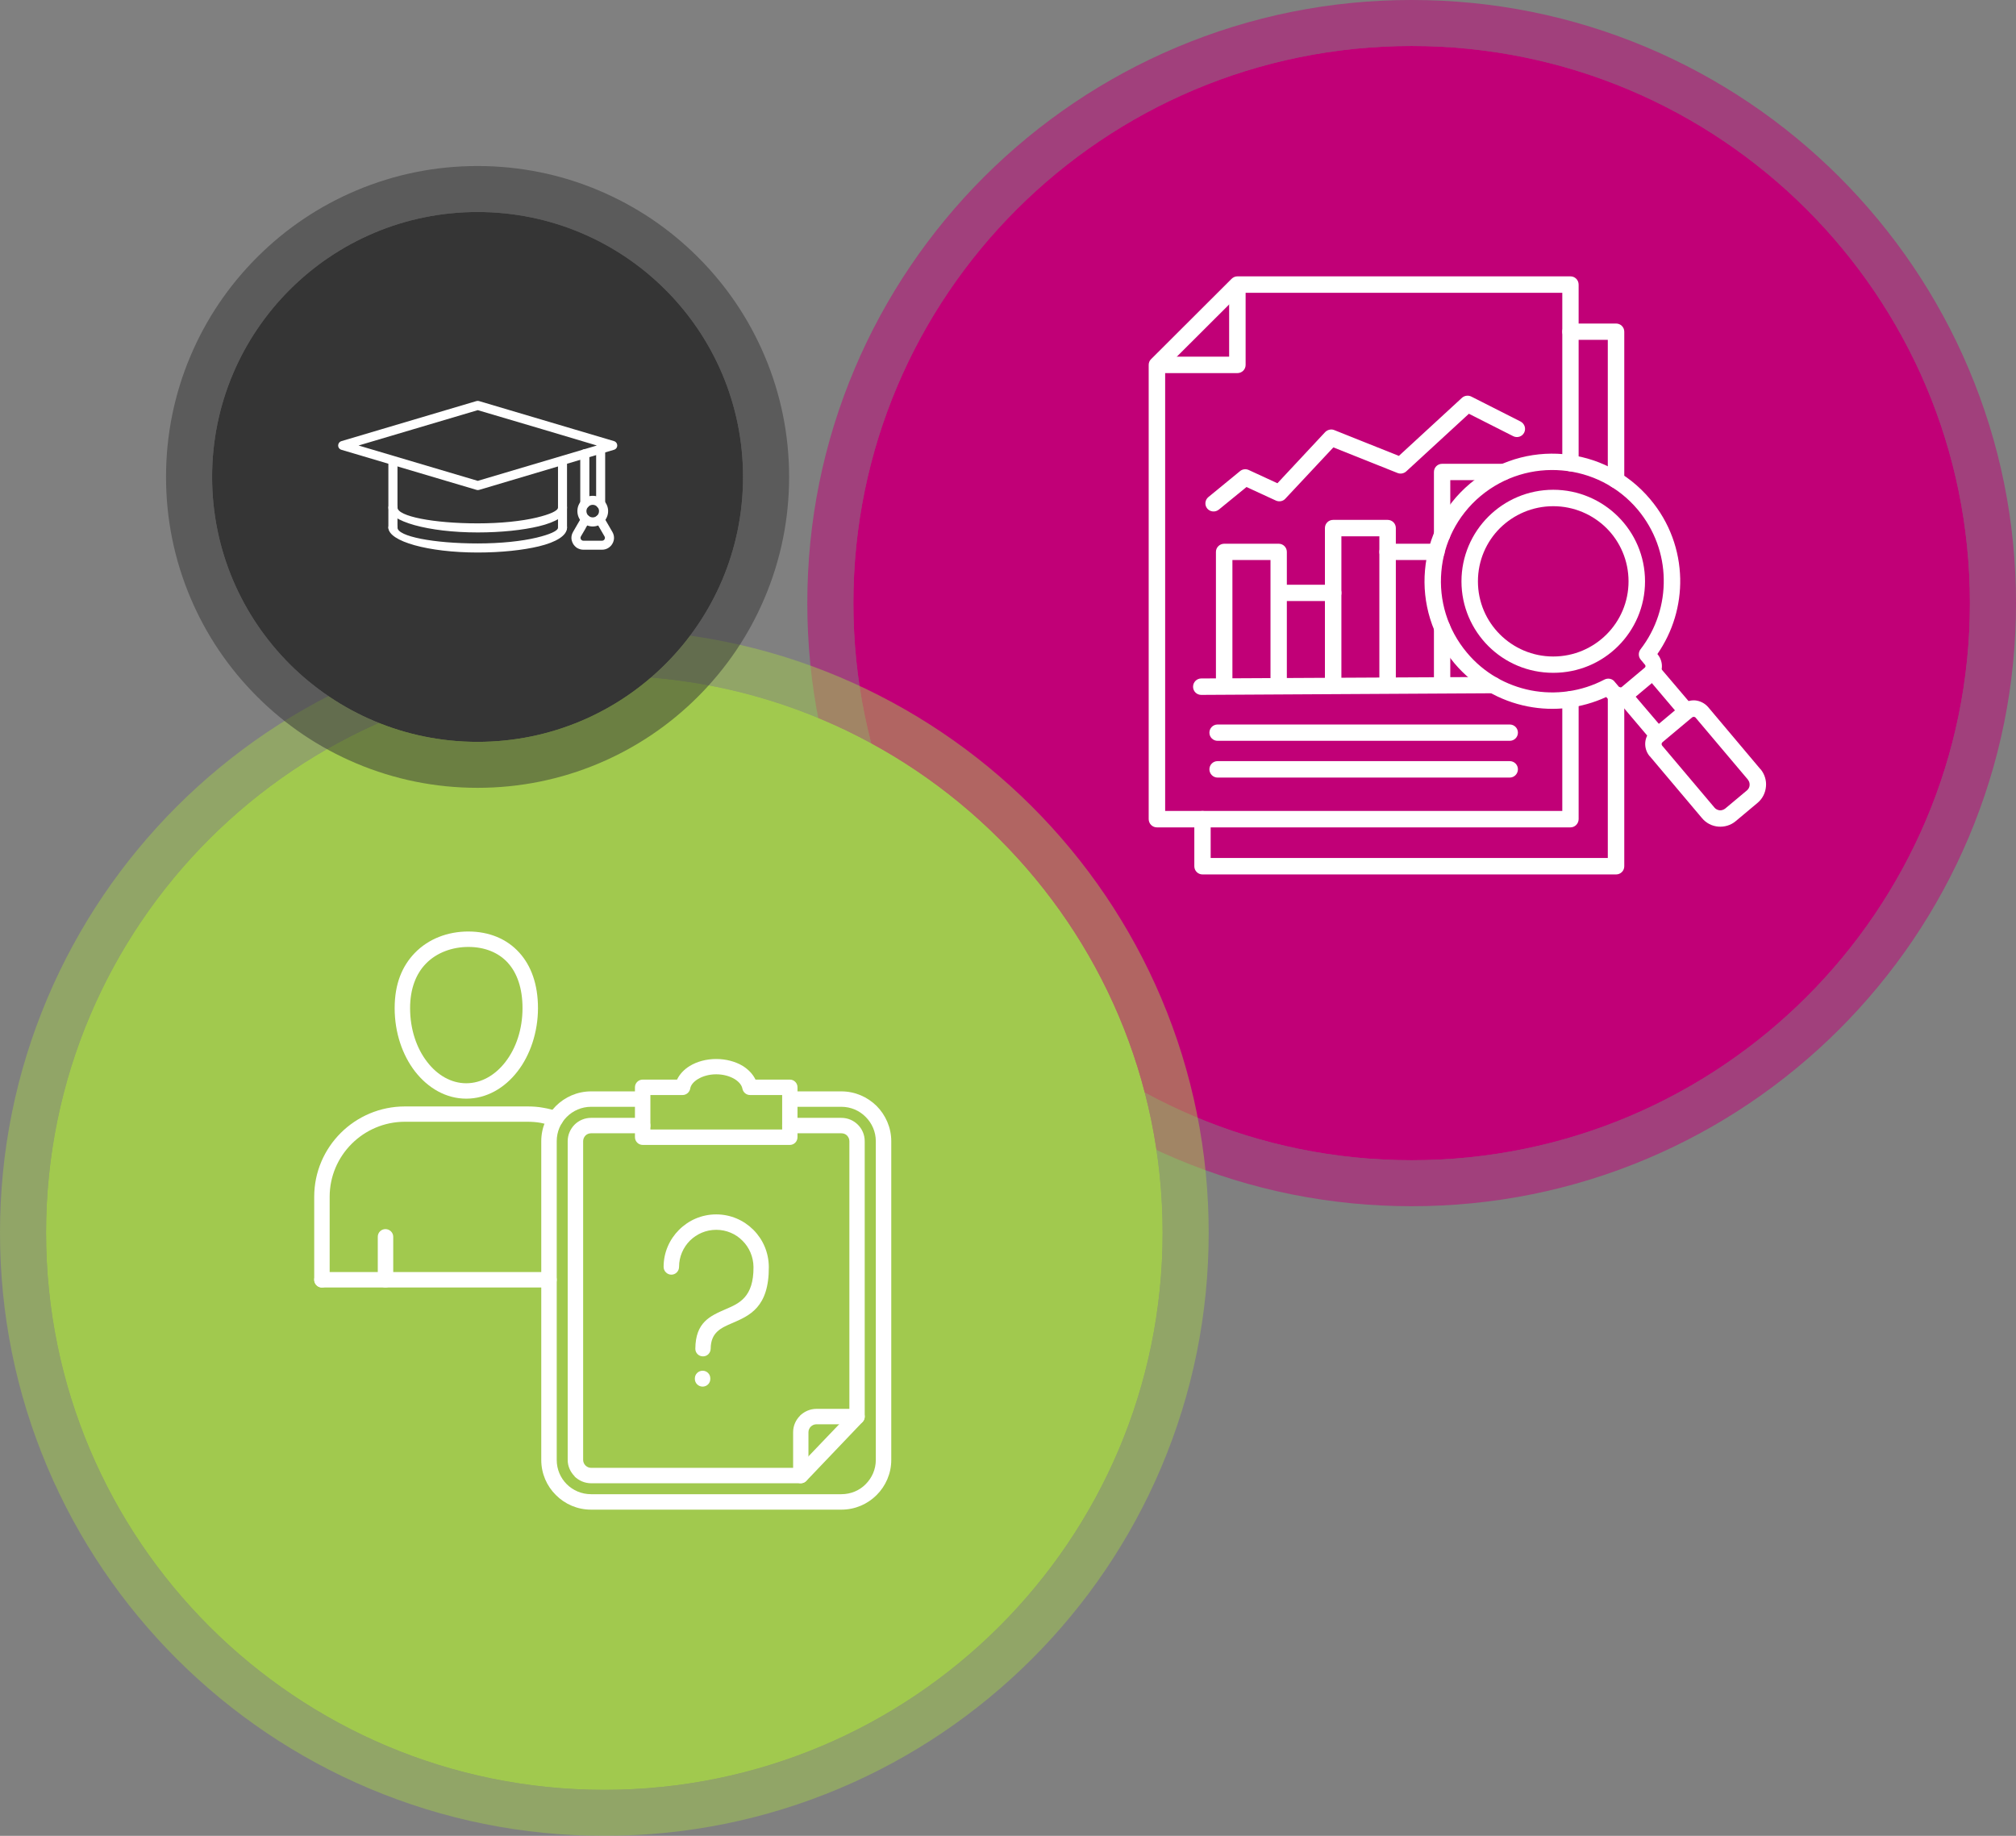 <svg xmlns="http://www.w3.org/2000/svg" width="336" height="306" viewBox="0 0 336 306" fill="none"><rect x="0" y="0" width="336" height="306" fill="#808080" stroke="none"/><g clip-path="url(#clip0_213_436)"><path d="M235.275 193.391C286.663 193.391 328.321 151.815 328.321 100.527C328.321 49.24 286.663 7.663 235.275 7.663C183.888 7.663 142.229 49.24 142.229 100.527C142.229 151.815 183.888 193.391 235.275 193.391Z" fill="#C10077"></path><g opacity="0.5"><path d="M235.276 7.663C286.664 7.663 328.322 49.24 328.322 100.527C328.322 151.815 286.664 193.391 235.276 193.391C183.888 193.391 142.23 151.815 142.23 100.527C142.23 49.24 183.888 7.663 235.276 7.663ZM235.276 0C221.681 0 208.49 2.659 196.067 7.904C190.096 10.423 184.339 13.542 178.954 17.173C173.622 20.768 168.609 24.896 164.052 29.443C159.496 33.99 155.359 38.994 151.758 44.316C148.12 49.69 144.995 55.436 142.471 61.395C137.216 73.794 134.552 86.959 134.552 100.527C134.552 114.095 137.216 127.261 142.471 139.659C144.995 145.618 148.12 151.364 151.758 156.739C155.361 162.06 159.496 167.064 164.052 171.611C168.609 176.159 173.622 180.287 178.954 183.881C184.339 187.512 190.096 190.631 196.067 193.151C208.49 198.395 221.681 201.054 235.276 201.054C248.871 201.054 262.061 198.395 274.485 193.151C280.455 190.631 286.212 187.512 291.597 183.881C296.929 180.286 301.943 176.159 306.499 171.611C311.055 167.064 315.192 162.06 318.793 156.739C322.431 151.364 325.556 145.618 328.081 139.659C333.335 127.261 336 114.095 336 100.527C336 86.959 333.335 73.794 328.081 61.395C325.556 55.436 322.431 49.69 318.793 44.316C315.191 38.994 311.055 33.99 306.499 29.443C301.943 24.896 296.929 20.767 291.597 17.173C286.212 13.542 280.455 10.423 274.485 7.904C262.061 2.659 248.871 0 235.276 0Z" fill="#C10077"></path></g><path d="M100.724 298.337C152.111 298.337 193.77 256.76 193.77 205.473C193.77 154.185 152.111 112.609 100.724 112.609C49.336 112.609 7.678 154.185 7.678 205.473C7.678 256.76 49.336 298.337 100.724 298.337Z" fill="#A1C94E"></path><g opacity="0.5"><path d="M100.724 112.609C152.112 112.609 193.77 154.185 193.77 205.473C193.77 256.76 152.112 298.337 100.724 298.337C49.336 298.337 7.678 256.76 7.678 205.473C7.678 154.185 49.336 112.609 100.724 112.609ZM100.724 104.946C87.129 104.946 73.938 107.605 61.515 112.849C55.545 115.369 49.788 118.488 44.402 122.119C39.071 125.714 34.057 129.841 29.501 134.389C24.945 138.936 20.808 143.94 17.207 149.261C13.569 154.636 10.444 160.382 7.919 166.341C2.664 178.739 0 191.905 0 205.473C0 219.041 2.664 232.206 7.919 244.605C10.444 250.564 13.569 256.31 17.207 261.685C20.809 267.006 24.945 272.01 29.501 276.557C34.057 281.104 39.071 285.233 44.402 288.827C49.788 292.458 55.545 295.577 61.515 298.096C73.938 303.341 87.129 306 100.724 306C114.319 306 127.51 303.341 139.933 298.096C145.903 295.577 151.66 292.458 157.046 288.827C162.377 285.232 167.391 281.104 171.947 276.557C176.503 272.01 180.64 267.006 184.241 261.685C187.879 256.31 191.004 250.564 193.529 244.605C198.784 232.206 201.448 219.041 201.448 205.473C201.448 191.905 198.784 178.739 193.529 166.341C191.004 160.382 187.879 154.636 184.241 149.261C180.639 143.94 176.503 138.936 171.947 134.389C167.391 129.841 162.377 125.713 157.046 122.119C151.66 118.488 145.903 115.369 139.933 112.849C127.51 107.605 114.319 104.946 100.724 104.946Z" fill="#A1C94E"></path></g><path d="M200.206 115.827C199.452 115.827 198.844 115.22 198.844 114.468C198.844 113.715 199.452 113.087 200.206 113.087L248.9 112.836C249.634 112.836 250.262 113.442 250.262 114.195C250.262 114.948 249.654 115.554 248.9 115.554L200.206 115.826V115.827Z" fill="white"></path><path d="M231.279 93.347C230.525 93.347 229.896 92.74 229.896 91.987C229.896 91.235 230.524 90.628 231.279 90.628H239.387C240.141 90.628 240.771 91.235 240.771 91.987C240.771 92.74 240.143 93.347 239.387 93.347H231.279ZM238.989 104.639C238.989 103.865 239.598 103.258 240.352 103.258C241.106 103.258 241.714 103.865 241.714 104.639V113.757C241.714 114.509 241.106 115.116 240.352 115.116C239.598 115.116 238.989 114.509 238.989 113.757V104.639Z" fill="white"></path><path d="M241.713 89.123C241.713 89.897 241.105 90.504 240.351 90.504C239.597 90.504 238.989 89.897 238.989 89.123V78.668C238.989 77.915 239.597 77.308 240.351 77.308H250.618C251.372 77.308 251.981 77.915 251.981 78.668C251.981 79.42 251.372 80.027 250.618 80.027H241.713V89.123Z" fill="white"></path><path d="M263.106 77.202C263.106 77.955 262.498 78.562 261.744 78.562C260.99 78.562 260.382 77.955 260.382 77.202V48.804H206.806L194.192 61.393V135.17H260.382V116.558C260.382 115.806 260.99 115.199 261.744 115.199C262.498 115.199 263.106 115.806 263.106 116.558V136.528C263.106 137.281 262.498 137.909 261.744 137.909H192.81C192.056 137.909 191.448 137.282 191.448 136.528V60.828C191.448 60.472 191.574 60.117 191.846 59.865L205.255 46.483C205.507 46.231 205.842 46.064 206.239 46.064H261.743C262.496 46.064 263.105 46.671 263.105 47.445V77.202H263.106Z" fill="white"></path><path d="M204.857 47.885C204.857 47.132 205.486 46.526 206.241 46.526C206.997 46.526 207.603 47.132 207.603 47.885V60.829C207.603 61.582 206.995 62.189 206.241 62.189H193.271C192.517 62.189 191.909 61.582 191.909 60.829C191.909 60.077 192.517 59.449 193.271 59.449H204.857V47.885Z" fill="white"></path><path d="M261.744 56.647C260.99 56.647 260.382 56.04 260.382 55.288C260.382 54.535 260.99 53.928 261.744 53.928H269.35C270.104 53.928 270.712 54.535 270.712 55.288V80.025C270.712 80.778 270.104 81.385 269.35 81.385C268.596 81.385 267.966 80.778 267.966 80.025V56.645H261.744V56.647ZM267.966 115.786C267.966 115.033 268.594 114.426 269.35 114.426C270.105 114.426 270.712 115.033 270.712 115.786V144.394C270.712 145.146 270.104 145.753 269.35 145.753H200.416C199.662 145.753 199.054 145.146 199.054 144.394V136.531C199.054 135.779 199.662 135.172 200.416 135.172C201.17 135.172 201.778 135.779 201.778 136.531V143.014H267.967V115.787L267.966 115.786Z" fill="white"></path><path d="M258.873 84.375C255.416 84.375 252.273 85.776 249.989 88.035C247.726 90.294 246.322 93.43 246.322 96.901C246.322 100.372 247.726 103.488 249.989 105.747C252.273 108.026 255.416 109.427 258.873 109.427C262.33 109.427 265.473 108.026 267.756 105.747C270.02 103.488 271.423 100.352 271.423 96.901C271.423 93.45 270.02 90.292 267.756 88.035C265.473 85.776 262.33 84.375 258.873 84.375ZM248.062 86.111C250.828 83.351 254.662 81.636 258.874 81.636C263.087 81.636 266.919 83.351 269.687 86.111C272.452 88.872 274.171 92.677 274.171 96.903C274.171 101.128 272.452 104.932 269.687 107.694C266.921 110.454 263.108 112.147 258.874 112.147C254.641 112.147 250.829 110.454 248.062 107.694C245.295 104.933 243.578 101.106 243.578 96.903C243.578 92.699 245.296 88.873 248.062 86.111Z" fill="white"></path><path d="M246.762 82.681C242.843 85.964 240.623 90.544 240.225 95.27C239.806 100.017 241.21 104.889 244.499 108.8C247.327 112.187 251.12 114.279 255.142 115.073C259.248 115.867 263.587 115.282 267.399 113.275C268.008 112.961 268.762 113.128 269.138 113.672L269.809 114.466C269.872 114.529 269.956 114.57 270.039 114.57C270.144 114.592 270.228 114.57 270.291 114.508L274.125 111.288C274.21 111.225 274.23 111.141 274.251 111.058C274.251 110.973 274.23 110.869 274.167 110.806L273.454 109.95C273.035 109.449 273.035 108.737 273.413 108.235C276.053 104.826 277.373 100.665 277.289 96.502C277.226 92.404 275.781 88.326 272.952 84.939C269.663 81.028 265.075 78.812 260.339 78.415C255.583 77.996 250.701 79.397 246.761 82.68L246.762 82.681ZM237.501 95.04C237.962 89.624 240.519 84.375 245.022 80.591C249.528 76.827 255.142 75.216 260.569 75.697C265.996 76.157 271.255 78.709 275.027 83.204C278.296 87.072 279.93 91.757 280.034 96.441C280.119 100.875 278.82 105.287 276.222 109.03L276.263 109.052C276.808 109.721 277.039 110.515 276.976 111.289C276.913 112.083 276.535 112.837 275.887 113.38L272.052 116.6C271.403 117.144 270.586 117.374 269.81 117.311C269.035 117.227 268.281 116.871 267.736 116.223L267.694 116.181C263.567 118.085 258.978 118.607 254.62 117.749C250.01 116.849 245.674 114.425 242.404 110.555C238.633 106.058 237.019 100.455 237.501 95.039V95.04Z" fill="white"></path><path d="M271.718 115.075L277.354 121.683L275.259 123.461L269.644 116.833L271.718 115.076V115.075ZM280.057 119.466L274.441 112.837L276.515 111.081L282.131 117.689L280.057 119.467V119.466Z" fill="white"></path><path d="M282.027 119.57L277.082 123.711C276.997 123.774 276.956 123.878 276.934 123.982C276.934 124.086 276.956 124.191 277.019 124.275L285.757 134.626C285.965 134.878 286.28 135.023 286.615 135.066C286.93 135.088 287.265 134.982 287.536 134.773L291.162 131.742C291.434 131.512 291.581 131.198 291.603 130.885C291.624 130.551 291.54 130.215 291.309 129.966H291.331L282.593 119.614C282.53 119.53 282.426 119.489 282.321 119.489C282.217 119.467 282.113 119.51 282.028 119.573L282.027 119.57ZM275.321 121.619L280.265 117.478C280.936 116.914 281.753 116.684 282.549 116.745C283.344 116.83 284.12 117.205 284.686 117.853L293.402 128.205V128.183L293.424 128.205C294.115 129.041 294.43 130.108 294.325 131.112C294.241 132.116 293.78 133.098 292.942 133.809C291.727 134.835 290.511 135.839 289.296 136.862C288.458 137.573 287.389 137.866 286.383 137.782C285.356 137.698 284.371 137.218 283.659 136.36L274.964 126.05L274.923 126.028C274.378 125.359 274.147 124.543 274.21 123.749C274.273 122.955 274.651 122.201 275.279 121.659L275.321 121.617V121.619Z" fill="white"></path><path d="M205.402 113.904C205.402 114.656 204.794 115.263 204.04 115.263C203.286 115.263 202.656 114.656 202.656 113.904V91.989C202.656 91.237 203.284 90.63 204.04 90.63H213.112C213.866 90.63 214.474 91.237 214.474 91.989V113.862C214.474 114.615 213.866 115.222 213.112 115.222C212.358 115.222 211.75 114.615 211.75 113.862V93.348H205.402V113.905V113.904Z" fill="white"></path><path d="M213.385 100.185C212.609 100.185 212.001 99.579 212.001 98.826C212.001 98.073 212.609 97.466 213.385 97.466H222.185C222.961 97.466 223.569 98.073 223.569 98.826C223.569 99.579 222.961 100.185 222.185 100.185H213.385Z" fill="white"></path><path d="M223.567 113.82C223.567 114.572 222.959 115.2 222.183 115.2C221.408 115.2 220.821 114.574 220.821 113.82V88.015C220.821 87.262 221.429 86.656 222.183 86.656H231.277C232.031 86.656 232.639 87.262 232.639 88.015V113.778C232.639 114.552 232.031 115.159 231.277 115.159C230.523 115.159 229.894 114.552 229.894 113.778V89.396H223.565V113.821L223.567 113.82Z" fill="white"></path><path d="M203.139 84.941C202.552 85.422 201.694 85.337 201.211 84.773C200.729 84.188 200.814 83.331 201.4 82.85L206.68 78.522C207.077 78.188 207.644 78.125 208.105 78.333L212.903 80.549L220.866 72.017C221.285 71.599 221.913 71.473 222.417 71.703L233.144 75.99L243.663 66.308C244.104 65.912 244.752 65.849 245.256 66.12L253.427 70.261C254.098 70.617 254.37 71.432 254.035 72.102C253.7 72.772 252.883 73.043 252.212 72.709L244.815 68.966L234.359 78.585C233.981 78.919 233.416 79.044 232.914 78.836L222.228 74.571L214.244 83.103C213.866 83.543 213.217 83.688 212.652 83.437L207.748 81.178L203.139 84.942V84.941Z" fill="white"></path><path d="M202.93 123.481C202.176 123.481 201.568 122.874 201.568 122.122C201.568 121.369 202.176 120.762 202.93 120.762H251.625C252.379 120.762 252.987 121.369 252.987 122.122C252.987 122.874 252.379 123.481 251.625 123.481H202.93Z" fill="white"></path><path d="M202.93 129.608C202.176 129.608 201.568 128.982 201.568 128.228C201.568 127.474 202.176 126.868 202.93 126.868H251.625C252.379 126.868 252.987 127.475 252.987 128.228C252.987 128.98 252.379 129.608 251.625 129.608H202.93Z" fill="white"></path><path d="M78.063 155.266C81.464 155.266 84.472 156.463 86.576 158.817C88.503 160.957 89.663 164.037 89.663 168.039C89.663 172.04 88.365 175.867 86.261 178.575C84.099 181.382 81.071 183.127 77.71 183.127C74.348 183.127 71.34 181.382 69.158 178.575C67.074 175.867 65.776 172.14 65.776 168.039C65.776 163.938 67.054 161.015 69.099 158.875C71.4 156.481 74.625 155.264 78.064 155.264L78.063 155.266ZM84.668 160.506C83.075 158.74 80.735 157.838 78.061 157.838C75.388 157.838 72.753 158.78 70.964 160.644C69.351 162.311 68.349 164.783 68.349 168.042C68.349 171.574 69.43 174.733 71.199 177.009C72.889 179.207 75.19 180.56 77.707 180.56C80.223 180.56 82.544 179.207 84.234 177.009C86.004 174.733 87.085 171.574 87.085 168.042C87.085 164.707 86.18 162.195 84.666 160.508L84.668 160.506Z" fill="white"></path><path d="M93.005 185.288C93.673 185.524 94.027 186.249 93.791 186.917C93.554 187.584 92.808 187.938 92.14 187.702C91.492 187.466 90.802 187.29 90.096 187.154C89.408 187.036 88.7 186.977 87.972 186.977H67.467C64.028 186.977 60.881 188.39 58.621 190.646C56.34 192.922 54.944 196.043 54.944 199.476V213.309C54.944 214.016 54.355 214.604 53.647 214.604C52.939 214.604 52.369 214.016 52.369 213.309V199.476C52.369 195.336 54.06 191.567 56.793 188.841C59.527 186.113 63.321 184.425 67.469 184.425H87.974C88.838 184.425 89.685 184.484 90.529 184.642C91.375 184.78 92.2 184.994 93.006 185.288H93.005ZM65.539 213.308C65.539 214.014 64.969 214.603 64.241 214.603C63.513 214.603 62.963 214.014 62.963 213.308V206.146C62.963 205.439 63.533 204.871 64.241 204.871C64.949 204.871 65.539 205.439 65.539 206.146V213.308Z" fill="white"></path><path d="M53.645 214.603C52.937 214.603 52.367 214.014 52.367 213.308C52.367 212.601 52.937 212.032 53.645 212.032H91.49C92.198 212.032 92.788 212.601 92.788 213.308C92.788 214.014 92.198 214.603 91.49 214.603H53.645Z" fill="white"></path><path d="M107.12 179.95H112.841C113.274 179.048 114.001 178.263 114.965 177.674C116.164 176.948 117.699 176.517 119.369 176.517C121.04 176.517 122.594 176.949 123.793 177.674C124.738 178.263 125.484 179.048 125.917 179.95H131.639C132.347 179.95 132.916 180.519 132.916 181.225V189.544C132.916 190.271 132.347 190.839 131.639 190.839H107.123C106.415 190.839 105.825 190.271 105.825 189.544V181.225C105.825 180.519 106.415 179.95 107.123 179.95H107.12ZM113.766 182.52H108.399V188.269H130.36V182.52H124.993C124.383 182.52 123.852 182.07 123.735 181.461C123.618 180.853 123.145 180.304 122.457 179.872C121.651 179.382 120.57 179.067 119.371 179.067C118.172 179.067 117.11 179.382 116.304 179.872C115.636 180.284 115.163 180.815 115.047 181.383C114.968 182.012 114.417 182.522 113.769 182.522L113.766 182.52Z" fill="white"></path><path d="M131.636 181.914H140.227C142.528 181.914 144.592 182.856 146.106 184.347C147.6 185.858 148.544 187.938 148.544 190.214V243.35C148.544 245.626 147.6 247.706 146.106 249.197C144.592 250.708 142.528 251.631 140.227 251.631H98.508C96.228 251.631 94.144 250.708 92.65 249.197C91.135 247.706 90.211 245.626 90.211 243.35V190.214C90.211 187.938 91.135 185.858 92.65 184.347C94.144 182.856 96.228 181.914 98.508 181.914H107.12V184.484H98.508C96.935 184.484 95.5 185.13 94.458 186.171C93.417 187.212 92.788 188.643 92.788 190.213V243.348C92.788 244.918 93.417 246.351 94.458 247.39C95.5 248.429 96.935 249.057 98.508 249.057H140.227C141.82 249.057 143.256 248.429 144.277 247.39C145.32 246.349 145.968 244.918 145.968 243.348V190.213C145.968 188.643 145.32 187.21 144.277 186.171C143.254 185.13 141.82 184.484 140.227 184.484H131.636V181.914Z" fill="white"></path><path d="M107.119 186.327C107.827 186.327 108.397 186.896 108.397 187.603C108.397 188.309 107.827 188.898 107.119 188.898H98.507C98.154 188.898 97.82 189.036 97.583 189.27C97.347 189.524 97.19 189.839 97.19 190.213V243.348C97.19 243.701 97.347 244.035 97.583 244.271C97.82 244.507 98.153 244.663 98.507 244.663H132.913L141.563 235.618V190.213C141.563 189.84 141.406 189.526 141.17 189.27C140.933 189.034 140.6 188.898 140.225 188.898H131.634C130.926 188.898 130.356 188.309 130.356 187.603C130.356 186.896 130.926 186.327 131.634 186.327H140.225C141.307 186.327 142.269 186.76 142.977 187.466C143.685 188.173 144.118 189.134 144.118 190.213V236.128C144.118 236.442 144 236.757 143.765 237.011L134.465 246.763C134.229 247.037 133.856 247.233 133.463 247.233H98.507C97.446 247.233 96.464 246.783 95.756 246.095L95.776 246.075C95.068 245.368 94.616 244.407 94.616 243.347V190.211C94.616 189.132 95.068 188.171 95.757 187.465C96.465 186.758 97.448 186.326 98.509 186.326H107.121L107.119 186.327Z" fill="white"></path><path d="M134.742 245.938C134.742 246.645 134.172 247.233 133.464 247.233C132.756 247.233 132.187 246.645 132.187 245.938V238.718C132.187 237.659 132.62 236.697 133.327 235.99V235.97C134.035 235.284 134.998 234.832 136.079 234.832H142.842C143.55 234.832 144.12 235.42 144.12 236.127C144.12 236.833 143.55 237.402 142.842 237.402H136.079C135.706 237.402 135.371 237.558 135.135 237.794C134.898 238.03 134.742 238.363 134.742 238.717V245.937V245.938Z" fill="white"></path><path d="M113.176 211.17C113.176 211.876 112.606 212.465 111.898 212.465C111.19 212.465 110.601 211.876 110.601 211.17C110.601 208.756 111.583 206.578 113.176 204.989C114.768 203.399 116.95 202.418 119.369 202.418C121.788 202.418 123.97 203.399 125.562 204.989C127.155 206.578 128.117 208.756 128.137 211.17C128.177 217.899 124.952 219.292 121.964 220.569C120.155 221.354 118.464 222.08 118.445 224.827C118.425 225.533 117.855 226.102 117.147 226.082C116.439 226.082 115.869 225.493 115.889 224.787C115.929 220.391 118.346 219.352 120.961 218.213C123.203 217.253 125.62 216.212 125.582 211.189C125.562 209.482 124.874 207.913 123.735 206.794C122.634 205.675 121.081 204.989 119.37 204.989C117.66 204.989 116.127 205.675 114.986 206.794C113.865 207.933 113.177 209.462 113.177 211.17H113.176Z" fill="white"></path><path d="M115.81 229.751C115.81 229.044 116.399 228.476 117.107 228.476C117.815 228.476 118.385 229.044 118.385 229.751V229.849C118.385 230.556 117.815 231.124 117.107 231.124C116.399 231.124 115.81 230.556 115.81 229.849V229.751Z" fill="white"></path><path d="M79.595 123.656C104.031 123.656 123.841 103.885 123.841 79.497C123.841 55.108 104.031 35.337 79.595 35.337C55.159 35.337 35.35 55.108 35.35 79.497C35.35 103.885 55.159 123.656 79.595 123.656Z" fill="#353535"></path><g opacity="0.5"><path d="M79.595 35.337C104.031 35.337 123.841 55.108 123.841 79.497C123.841 103.885 104.031 123.656 79.595 123.656C55.159 123.656 35.349 103.885 35.349 79.497C35.349 55.108 55.159 35.337 79.595 35.337ZM79.595 27.674C72.59 27.674 65.788 29.046 59.382 31.75C53.198 34.36 47.645 38.096 42.88 42.852C38.114 47.609 34.371 53.15 31.756 59.321C29.046 65.715 27.673 72.503 27.673 79.495C27.673 86.487 29.047 93.275 31.756 99.669C34.371 105.841 38.115 111.383 42.88 116.138C47.647 120.896 53.198 124.631 59.382 127.241C65.788 129.946 72.59 131.316 79.595 131.316C86.6 131.316 93.402 129.944 99.808 127.241C105.992 124.631 111.545 120.894 116.31 116.138C121.075 111.383 124.819 105.841 127.434 99.669C130.144 93.275 131.517 86.487 131.517 79.495C131.517 72.503 130.143 65.715 127.434 59.321C124.819 53.15 121.075 47.608 116.31 42.852C111.545 38.096 105.992 34.36 99.808 31.75C93.402 29.044 86.6 27.674 79.595 27.674Z" fill="#353535"></path></g><path d="M79.837 66.851L102.336 73.527C102.736 73.647 102.961 74.071 102.842 74.47C102.776 74.723 102.562 74.908 102.323 74.974L79.837 81.662C79.677 81.702 79.531 81.702 79.397 81.648L56.898 74.972C56.498 74.853 56.273 74.442 56.392 74.044C56.459 73.791 56.672 73.593 56.911 73.526L79.411 66.85C79.557 66.81 79.705 66.81 79.837 66.85V66.851ZM90.661 71.628L79.625 68.364L59.758 74.257L79.625 80.15L99.477 74.257L90.661 71.628Z" fill="white"></path><path d="M93.001 87.94C93.001 87.529 93.333 87.183 93.76 87.183C94.187 87.183 94.505 87.528 94.505 87.94C94.505 89.267 92.71 90.369 89.784 91.073C87.165 91.696 83.574 92.095 79.625 92.095C71.394 92.095 64.732 90.237 64.732 87.941C64.732 87.531 65.064 87.184 65.491 87.184C65.918 87.184 66.25 87.529 66.25 87.941C66.25 89.402 72.234 90.582 79.626 90.582C83.47 90.582 86.941 90.211 89.44 89.613C91.635 89.083 93.005 88.485 93.005 87.941L93.001 87.94Z" fill="white"></path><path d="M66.247 87.94C66.247 88.35 65.901 88.697 65.488 88.697C65.075 88.697 64.73 88.352 64.73 87.94V76.991C64.73 76.58 65.061 76.248 65.488 76.248C65.915 76.248 66.247 76.579 66.247 76.991V87.94Z" fill="white"></path><path d="M94.503 87.94C94.503 88.35 94.172 88.697 93.759 88.697C93.346 88.697 93 88.352 93 87.94V76.805C93 76.395 93.332 76.048 93.759 76.048C94.186 76.048 94.503 76.393 94.503 76.805V87.94Z" fill="white"></path><path d="M93.001 84.594C93.001 84.183 93.333 83.837 93.76 83.837C94.187 83.837 94.505 84.182 94.505 84.594C94.505 85.921 92.71 87.023 89.784 87.727C87.165 88.351 83.574 88.749 79.625 88.749C71.394 88.749 64.732 86.891 64.732 84.596C64.732 84.185 65.064 83.838 65.491 83.838C65.918 83.838 66.25 84.183 66.25 84.596C66.25 86.056 72.234 87.236 79.626 87.236C83.47 87.236 86.941 86.865 89.44 86.268C91.647 85.737 93.005 85.14 93.005 84.596L93.001 84.594Z" fill="white"></path><path d="M99.357 74.853C99.357 74.428 99.689 74.096 100.102 74.096C100.515 74.096 100.861 74.427 100.861 74.853V83.97C100.861 84.381 100.529 84.728 100.102 84.728C99.675 84.728 99.357 84.383 99.357 83.97V74.853ZM98.227 83.97C98.227 84.381 97.882 84.728 97.469 84.728C97.055 84.728 96.71 84.383 96.71 83.97V75.636C96.71 75.225 97.042 74.879 97.469 74.879C97.895 74.879 98.227 75.224 98.227 75.636V83.97Z" fill="white"></path><path d="M98.786 82.643C99.491 82.643 100.13 82.922 100.595 83.386C101.06 83.851 101.354 84.488 101.354 85.192C101.354 85.895 101.06 86.545 100.595 87.01C100.13 87.46 99.491 87.753 98.786 87.753C98.081 87.753 97.442 87.46 96.977 87.01C96.512 86.545 96.232 85.908 96.232 85.192C96.232 84.476 96.512 83.851 96.977 83.386C97.442 82.922 98.081 82.643 98.786 82.643ZM99.531 84.462C99.345 84.263 99.079 84.144 98.786 84.144C98.493 84.144 98.241 84.263 98.041 84.462C97.856 84.648 97.736 84.913 97.736 85.192C97.736 85.471 97.856 85.75 98.041 85.935C98.241 86.121 98.493 86.24 98.786 86.24C99.079 86.24 99.345 86.121 99.531 85.935C99.717 85.75 99.837 85.485 99.837 85.192C99.837 84.899 99.717 84.648 99.531 84.462Z" fill="white"></path><path d="M99.317 86.93C99.117 86.571 99.237 86.107 99.597 85.908C99.956 85.695 100.421 85.814 100.621 86.173L102.057 88.654C102.242 88.973 102.336 89.304 102.336 89.649C102.336 89.993 102.242 90.326 102.057 90.643C101.883 90.948 101.631 91.187 101.338 91.361C101.045 91.534 100.699 91.626 100.341 91.626H97.23C96.871 91.626 96.539 91.532 96.234 91.361C96.22 91.361 96.207 91.347 96.18 91.335C95.914 91.161 95.688 90.924 95.515 90.645C95.501 90.619 95.489 90.605 95.489 90.591C95.329 90.286 95.235 89.968 95.235 89.649C95.235 89.304 95.329 88.971 95.515 88.654L96.286 87.313C96.299 87.299 96.312 87.287 96.312 87.273L96.951 86.171C97.15 85.812 97.616 85.693 97.975 85.906C98.334 86.105 98.454 86.57 98.254 86.928L97.616 88.016C97.616 88.03 97.602 88.056 97.602 88.07L96.817 89.411C96.777 89.491 96.751 89.57 96.751 89.65C96.751 89.716 96.765 89.796 96.805 89.863L96.819 89.889C96.859 89.955 96.912 90.009 96.965 90.049L96.991 90.062C97.057 90.102 97.136 90.128 97.23 90.128H100.341C100.435 90.128 100.515 90.102 100.581 90.062C100.647 90.023 100.714 89.969 100.754 89.889C100.808 89.81 100.82 89.73 100.82 89.65C100.82 89.57 100.807 89.491 100.754 89.411C100.275 88.588 99.798 87.753 99.319 86.93H99.317Z" fill="white"></path></g><defs><clipPath id="clip0_213_436"><rect width="336" height="306" fill="white"></rect></clipPath></defs></svg>